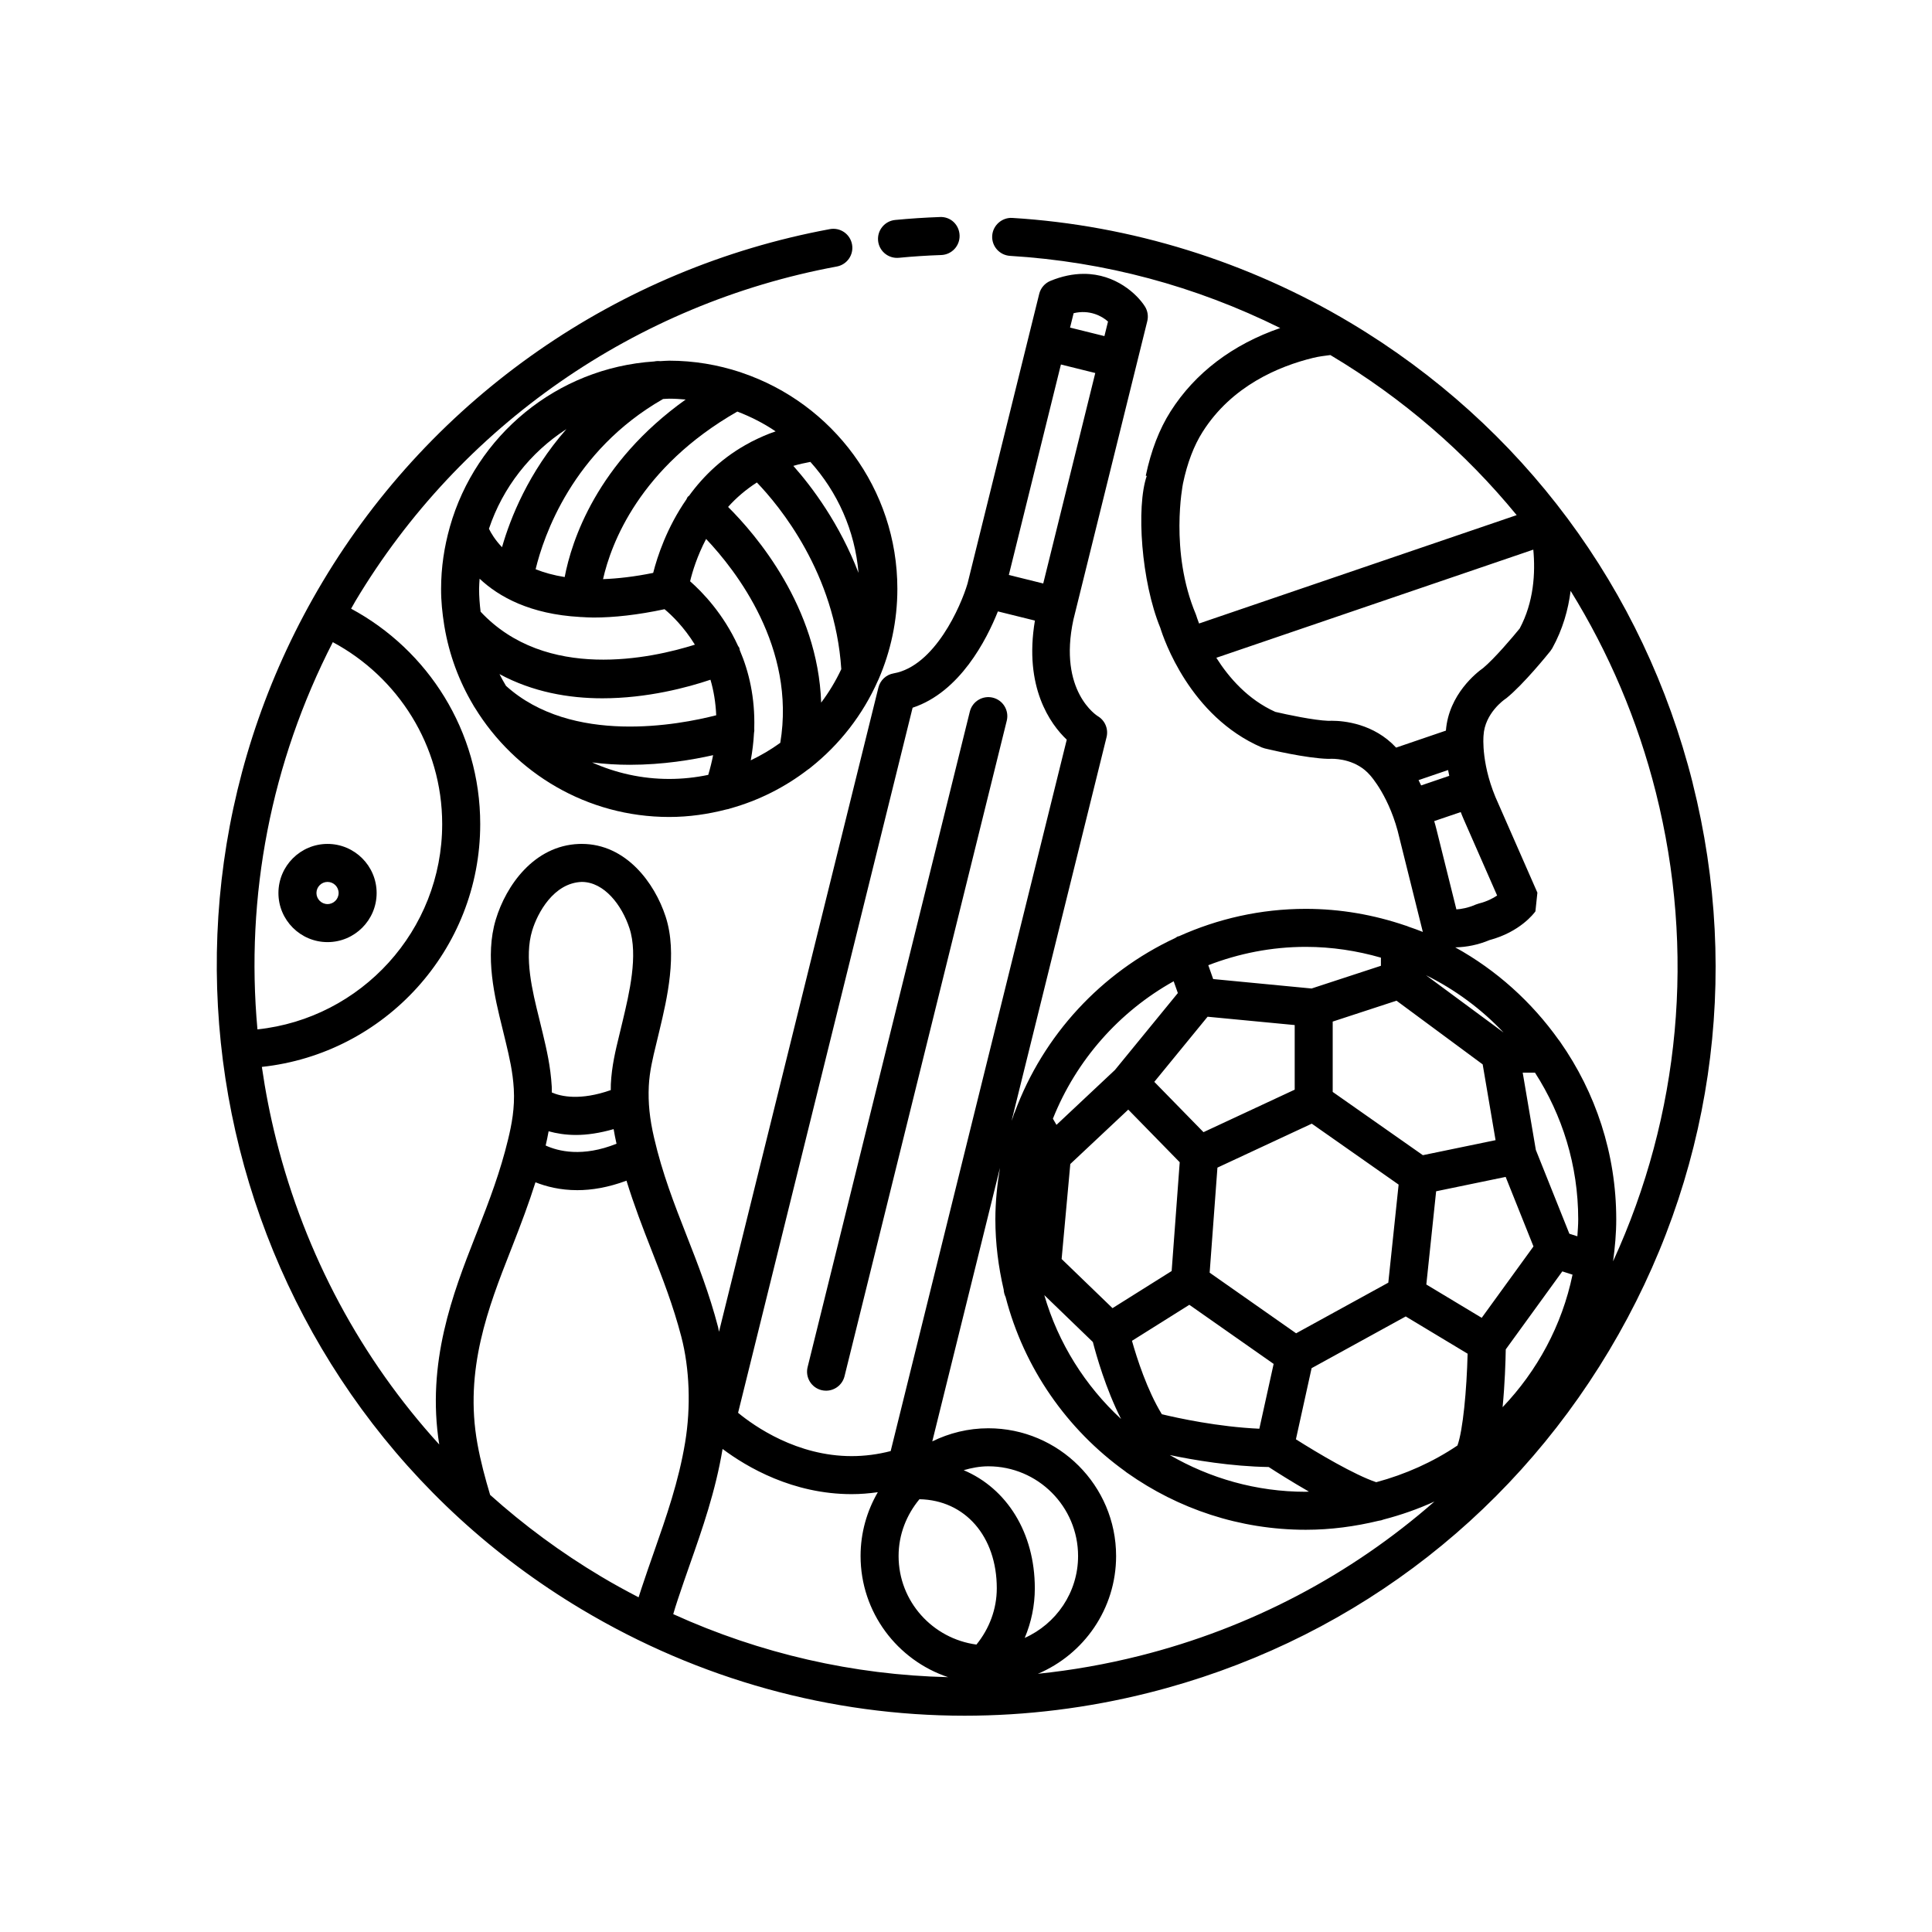 <?xml version="1.0" encoding="UTF-8"?>
<!-- Uploaded to: SVG Repo, www.svgrepo.com, Generator: SVG Repo Mixer Tools -->
<svg fill="#000000" width="800px" height="800px" version="1.1" viewBox="144 144 512 512" xmlns="http://www.w3.org/2000/svg">
 <g>
  <path d="m592.58 351.51c-12.953-51.438-45.16-94.758-90.691-121.97-27.207-16.262-58.195-25.871-89.609-27.789-2.707-0.176-5.164 1.945-5.336 4.719-0.172 2.777 1.945 5.164 4.727 5.336 25.145 1.535 49.152 8.004 71.598 19.125-12.594 4.344-22.57 11.887-29.059 22.102-2.977 4.68-5.184 10.414-6.57 17.039l0.258 0.055c-2.832 8.238-1.449 28 3.594 40.258 0.891 2.887 7.809 23.434 26.863 31.68l0.816 0.273c1.109 0.273 10.992 2.625 16.836 2.766l0.945-0.02c1.496 0 6.637 0.301 10.121 4.344 0.055 0.055 5.336 5.793 7.805 16.695l6.172 24.789 0.082 0.082c-1.266-0.52-2.562-0.957-3.859-1.414-0.289-0.145-0.578-0.238-0.891-0.324-8.281-2.812-17.113-4.402-26.336-4.402-11.992 0-23.352 2.637-33.633 7.266-0.082 0.023-0.16 0.004-0.242 0.035-0.273 0.098-0.465 0.289-0.711 0.422-19.59 9.129-34.965 25.711-42.516 46.113-0.18 0.383-0.348 0.754-0.43 1.168-0.141 0.398-0.301 0.781-0.434 1.18l25.172-101.7c0.527-2.156-0.406-4.41-2.316-5.543-0.105-0.059-10.578-6.535-6.469-25.594l19.574-79.094c0.328-1.34 0.102-2.75-0.641-3.914-2.035-3.203-7.734-8.621-16.172-8.621-2.871 0-5.848 0.625-8.848 1.859-1.484 0.609-2.594 1.891-2.977 3.449l-18.992 76.75c-1.754 5.977-8.68 21.906-19.602 23.82-1.965 0.344-3.543 1.812-4.019 3.754l-42.25 170.73c-0.098-0.398-0.141-0.84-0.242-1.234-2.312-8.871-5.356-16.656-8.305-24.18-3.32-8.48-6.453-16.48-8.66-26.012-1.18-5.082-1.605-9.305-1.395-13.688 0.188-3.871 1.074-7.492 1.93-11l0.941-3.918c1.914-8.031 4.805-20.156 1.582-30.016-2.902-8.879-10.469-19.246-22.242-19.246l-0.707 0.012c-11.945 0.438-19.348 11.062-22.051 20.027-2.961 9.801-0.266 20.68 1.699 28.625l0.973 4.004c0.902 3.789 1.832 7.707 2.098 12.246 0.297 5.082-0.559 9.473-1.527 13.457-2.047 8.453-4.816 15.793-8.227 24.512l-0.516 1.305c-5.812 14.82-12.938 33.223-9.488 54.98-20.645-22.668-35.512-50.215-43.211-80.785-1.613-6.402-2.867-12.844-3.797-19.285 32.477-3.496 57.867-30.965 57.867-64.352 0-24.672-13.875-46.129-34.215-57.078 0.387-0.676 0.746-1.359 1.145-2.023 27.785-46.48 74.281-78.797 127.57-88.656 2.734-0.508 4.543-3.133 4.035-5.875-0.508-2.734-3.125-4.543-5.875-4.035-56.133 10.387-105.12 44.43-134.39 93.395-56.18 93.992-25.418 216.16 68.57 272.35 31.207 18.652 66.102 28.215 101.53 28.215 16.27-0.004 32.656-2.016 48.84-6.09 51.438-12.953 94.758-45.16 121.97-90.695 27.219-45.527 35.078-98.938 22.129-150.38zm-360.38-37.332c17.215 9.234 28.984 27.34 28.984 48.203 0 28.234-21.484 51.504-48.957 54.418-3.238-35.363 3.598-70.715 19.973-102.62zm225.29-42.023 0.012-0.016c1.137-5.438 2.891-10.047 5.215-13.703 7.723-12.176 20.188-17.375 29.281-19.598 1.523-0.371 3.039-0.555 4.555-0.746 0.055 0.031 0.109 0.059 0.172 0.098 19.008 11.359 35.574 25.688 49.207 42.324l-84.168 28.719c-0.449-1.168-0.672-1.891-0.68-1.926l-0.195-0.559c-6.977-16.641-3.426-34.414-3.387-34.59zm39.465 62.855c-0.387 0-0.695 0.012-0.906 0.02-3.894-0.141-11.082-1.672-14.082-2.379-7.273-3.269-12.312-9.09-15.629-14.332l84.004-28.66c0.578 6.176 0.145 13.859-3.606 20.895-1.945 2.394-6.707 8.004-9.707 10.496-1.617 1.137-9.109 6.938-9.848 16.57l-13.195 4.504c-5.902-6.363-13.82-7.113-17.031-7.113zm22.977 15.73 7.824-2.672c0.086 0.492 0.207 1.02 0.316 1.535l-7.453 2.543c-0.234-0.48-0.461-0.965-0.688-1.406zm11.176 8.469c0.281 0.672 0.504 1.316 0.82 1.996l8.828 20.117c-1.113 0.754-2.711 1.586-4.863 2.125l-0.789 0.266c-2.047 0.898-3.84 1.203-5.144 1.285l-5.281-21.211c-0.176-0.777-0.398-1.457-0.598-2.188zm-22.391 177.59c-5.773-1.934-15.523-7.719-21.285-11.371l4.156-18.848 24.945-13.707 16.402 9.871c-0.238 9.609-1.238 20.348-2.695 24.328-6.488 4.379-13.77 7.641-21.523 9.727zm-65.715-98.742 13.637 13.949-2.137 28.828-15.672 9.84-13.488-13.023 2.301-25.176zm21.023-24.613 23.086 2.207v17.121l-24.172 11.262-13.035-13.332zm50.066-4.25 22.836 16.879 3.414 20.082-19.266 3.981-23.895-16.766v-18.641zm46.648 72.605c-2.793 13.461-9.371 25.523-18.535 35.121 0.598-6.109 0.785-12.125 0.84-15.32l14.988-20.668zm-36.148-22.098 18.426-3.809 7.371 18.426-13.719 18.918-14.676-8.832zm-32.957-17.918 23.016 16.148-2.734 25.988-24.434 13.418-22.91-16.066 2.062-27.84zm-39.73 77.004c-3.879-6.324-6.606-14.797-7.918-19.457l15.203-9.543 22.34 15.664-3.789 17.176c-10.98-0.492-21.672-2.836-25.836-3.84zm-18.281-19.137c0.891 3.465 3.406 12.383 7.473 20.398-9.5-8.793-16.641-20.066-20.344-32.828zm46.598 33.125c2.035 1.324 6.07 3.883 10.656 6.516-0.281 0.004-0.551 0.047-0.832 0.047-13.133 0-25.422-3.582-36.043-9.738 6.266 1.316 16.195 3.012 26.219 3.176zm81.801-61.145-2.125-0.68-8.883-22.207-3.481-20.477h3.258c7.219 11.23 11.453 24.555 11.453 38.867 0.004 1.52-0.129 3-0.223 4.496zm-40.125-69.191c7.742 3.824 14.695 8.977 20.566 15.191zm-11.941-4.652v2.16l-18.375 6.016-26.078-2.504-1.293-3.668c8.035-3.094 16.723-4.863 25.836-4.863 6.914 0.004 13.578 1.039 19.91 2.859zm-54.922 6.258 1.109 3.125-16.672 20.383-15.496 14.547-0.945-1.637c6.184-15.504 17.559-28.371 32.004-36.418zm-29.879-163.45 9.105 2.258-13.793 55.777-9.113-2.258zm12.48-11.383-0.953 3.859-9.105-2.258 0.945-3.812c4.188-1.012 7.508 0.746 9.113 2.211zm-51.785 102.34c12.551-4.137 19.629-18.062 22.602-25.523l9.812 2.43c-2.961 17.625 4.062 27.422 8.438 31.562l-46.664 188.53c-3.426 0.887-6.891 1.336-10.344 1.336-14.48 0-25.695-7.863-30.094-11.48zm1.809 209.76c12.082 0.215 20.5 9.836 20.5 23.594 0 5.496-1.961 10.695-5.391 14.922-11.613-1.559-20.633-11.43-20.633-23.461 0-5.746 2.125-10.945 5.523-15.055zm11.727-7.699c2.09-0.605 4.254-1.027 6.531-1.027 13.113 0 23.785 10.664 23.785 23.781 0 9.672-5.828 17.98-14.141 21.699 1.738-4.121 2.676-8.574 2.676-13.156-0.004-14.777-7.453-26.469-18.852-31.297zm-63.898-5.629c6.453 4.836 18.617 11.98 34.215 11.98 2.309 0 4.621-0.191 6.926-0.516-2.887 4.977-4.57 10.746-4.57 16.902 0 14.949 9.75 27.641 23.207 32.117-25.059-0.59-49.75-6.211-72.852-16.703 0.348-1.215 0.727-2.414 1.109-3.566l0.176-0.535c0.988-2.988 2.019-5.93 3.047-8.871 3.387-9.641 6.883-19.629 8.742-30.809zm-46.102-84.184c2.035 0.559 4.43 0.977 7.269 0.977 2.891 0 6.242-0.48 9.961-1.547 0.207 1.254 0.473 2.551 0.766 3.871-9.008 3.621-15.461 1.996-18.777 0.473 0.281-1.191 0.543-2.449 0.781-3.773zm-4.348-53.203c1.41-4.656 5.684-12.609 13.121-12.879 5.969 0 10.66 6.176 12.66 12.297 2.344 7.152-0.055 17.211-1.805 24.551l-0.926 3.859c-0.926 3.785-1.98 8.074-2.211 12.914-0.023 0.52-0.004 1.027-0.016 1.547-8.055 2.836-13.195 1.707-15.629 0.629-0.012-0.52 0.02-0.996-0.012-1.527-0.312-5.426-1.395-9.98-2.352-14.008l-0.992-4.09c-1.785-7.195-4.008-16.145-1.84-23.293zm-11.148 149.57c-1.309-4.383-2.516-8.832-3.367-13.547-3.57-19.664 2.977-36.371 8.758-51.105l0.516-1.316c2.332-5.965 4.352-11.332 6.106-16.879 2.848 1.125 6.551 2.086 11.082 2.086 3.812 0 8.191-0.707 13.039-2.516 2.004 6.492 4.312 12.488 6.594 18.305 2.969 7.582 5.773 14.746 7.934 23.043 2.203 8.438 2.57 18.656 1.012 28.031-1.719 10.348-4.926 19.504-8.316 29.195-1.047 2.996-2.102 5.992-3.102 9.035l-0.176 0.523c-0.238 0.719-0.488 1.508-0.734 2.281-3.352-1.742-6.676-3.551-9.941-5.508-10.598-6.32-20.418-13.574-29.402-21.629zm172.14 42.637c-8.949 2.254-17.961 3.836-26.98 4.766 12.168-5.141 20.727-17.191 20.727-31.207 0-18.668-15.191-33.855-33.859-33.855-5.336 0-10.363 1.273-14.855 3.477l17.941-72.488c-0.742 4.449-1.223 8.977-1.223 13.633 0 6.418 0.812 12.645 2.207 18.641 0.039 0.672 0.203 1.328 0.504 1.941 4.887 18.871 16.273 35.117 31.68 46.195 0.176 0.188 0.418 0.312 0.629 0.473 13.387 9.438 29.668 15.027 47.254 15.027 6.644 0 13.082-0.883 19.277-2.379 0.473-0.059 0.918-0.16 1.344-0.344 4.664-1.211 9.16-2.797 13.469-4.762-22.16 19.422-48.723 33.48-78.113 40.883zm125.45-104.54c0.5-3.652 0.84-7.344 0.84-11.129 0-17.469-5.512-33.656-14.832-46.984-0.137-0.176-0.238-0.379-0.395-0.527-7.184-10.102-16.539-18.539-27.438-24.562 3.043-0.055 6.098-0.68 9.098-1.934 8.051-2.152 11.75-7.047 12.148-7.609l0.523-4.957-10.309-23.492c-4.672-10.031-3.996-17.805-3.965-18.133 0.309-5.965 5.629-9.602 5.648-9.617l0.438-0.316c4.551-3.688 10.926-11.594 11.645-12.484l0.48-0.715c2.793-5.047 4.238-10.254 4.867-15.219 10.102 16.32 17.766 34.25 22.586 53.395 10.574 42.031 6.477 85.441-11.336 124.29z"/>
  <path d="m381.71 212.34c0.16 0 0.324-0.004 0.488-0.02 3.691-0.359 7.477-0.605 11.246-0.734 2.781-0.102 4.953-2.434 4.856-5.215-0.098-2.781-2.344-4.992-5.215-4.856-3.969 0.141-7.961 0.402-11.848 0.777-2.769 0.266-4.801 2.731-4.535 5.496 0.246 2.602 2.438 4.551 5.008 4.551z"/>
  <path d="m407.12 328.89c-2.707-0.66-5.43 0.977-6.102 3.68l-42.992 173.73c-0.672 2.699 0.977 5.43 3.68 6.102 0.406 0.102 0.816 0.145 1.215 0.145 2.262 0 4.316-1.535 4.887-3.828l42.996-173.73c0.664-2.695-0.98-5.426-3.684-6.098z"/>
  <path d="m261.71 309.6c0.035 0.137 0.02 0.277 0.066 0.414 1.254 7.5 3.879 14.523 7.633 20.828 0.102 0.246 0.277 0.453 0.418 0.684 10.641 17.348 29.727 28.98 51.523 28.98 5.238 0 10.293-0.742 15.145-1.996 0.363-0.059 0.715-0.137 1.055-0.273 7.559-2.106 14.504-5.637 20.566-10.305 0.273-0.172 0.523-0.348 0.762-0.57 7.652-6.082 13.793-13.957 17.789-23.004 0.055-0.125 0.133-0.238 0.176-0.367 3.184-7.352 4.969-15.441 4.969-23.945 0-26.551-17.219-49.105-41.059-57.211-0.188-0.07-0.359-0.152-0.551-0.203-5.941-1.953-12.262-3.047-18.848-3.047-0.805 0-1.594 0.09-2.394 0.121-0.523-0.055-1.043-0.035-1.57 0.082-25.879 1.688-47.34 19.688-54.168 43.828 0 0.016-0.012 0.031-0.012 0.051-1.473 5.219-2.316 10.699-2.316 16.383-0.016 3.258 0.32 6.43 0.816 9.551zm58.004-59.859c0.543-0.016 1.078-0.086 1.633-0.086 1.473 0 2.922 0.098 4.363 0.223-23.582 16.832-30.238 37.465-32.066 47.047-2.957-0.473-5.508-1.195-7.699-2.074 2.086-8.66 9.707-31.352 33.77-45.109zm29.836 8.574c-2.211 0.746-4.242 1.656-6.184 2.637-0.207 0.086-0.395 0.195-0.586 0.312-7.078 3.723-12.324 8.82-16.172 14.121-0.102 0.102-0.23 0.145-0.324 0.258-0.18 0.211-0.246 0.473-0.383 0.707-5.195 7.492-7.707 15.148-8.801 19.473-4.969 1.012-9.352 1.508-13.289 1.656 2.121-9.41 9.664-29.605 35.59-44.41 3.594 1.379 7.004 3.117 10.148 5.246zm21.965 37.508c-5.023-13.039-12.262-22.707-17.27-28.359 1.426-0.422 2.938-0.766 4.516-1.055 7.148 7.953 11.812 18.152 12.754 29.414zm-20.73 45.027c-2.453 1.777-5.074 3.324-7.828 4.641 0.453-2.484 0.734-4.871 0.855-7.176 0.098-0.441 0.109-0.887 0.074-1.355 0.223-8.055-1.395-14.941-3.836-20.652-0.059-0.215-0.047-0.441-0.141-0.66-0.074-0.172-0.211-0.281-0.301-0.434-3.883-8.523-9.43-14.273-12.723-17.168 0.621-2.586 1.875-6.707 4.242-11.215 7.922 8.355 23.863 28.797 19.656 54.02zm-72.695-15.094c-0.609-1.02-1.184-2.051-1.719-3.113 8.816 4.762 18.367 6.414 27.25 6.414 11.957 0 22.66-2.902 28.66-4.922 0.836 2.832 1.371 5.977 1.523 9.418-9.855 2.539-38.238 7.961-55.715-7.797zm19.59-18.254c0.023 0 0.047 0.016 0.07 0.016 0.07 0 0.141 0.004 0.211 0.004 0.016 0 0.023-0.004 0.039-0.004 1.078 0.055 2.121 0.137 3.269 0.137 5.465 0 11.75-0.695 18.844-2.207 1.895 1.578 5.144 4.707 8.035 9.395-11.438 3.621-39.438 9.809-56.785-8.734-0.242-1.996-0.402-4.004-0.402-6.062 0-0.906 0.09-1.789 0.137-2.684 5.117 4.824 13.445 9.41 26.582 10.141zm3.223 38.551c3.402 0.434 6.762 0.625 10.004 0.625 8.793 0 16.621-1.32 22.07-2.551-0.324 1.684-0.754 3.426-1.285 5.223-3.344 0.699-6.801 1.078-10.348 1.078-7.281 0.004-14.188-1.582-20.441-4.375zm60.715-15.855c-0.871-25.363-17.242-44.465-24.668-51.855 2.102-2.363 4.648-4.559 7.629-6.481 6.016 6.258 20.723 24.059 22.371 49.473-1.477 3.148-3.262 6.109-5.332 8.863zm-67.516-72.477c-10.047 11.457-14.848 23.555-17.062 31.293-1.832-1.918-2.902-3.719-3.465-4.887 3.664-10.961 10.984-20.246 20.527-26.406z"/>
  <path d="m230.8 393.67c7.176 0 13.012-5.84 13.012-13.012 0-7.176-5.84-13.012-13.012-13.012-7.176 0-13.012 5.84-13.012 13.012-0.004 7.172 5.836 13.012 13.012 13.012zm0-15.953c1.621 0 2.938 1.32 2.938 2.938s-1.32 2.938-2.938 2.938c-1.617 0-2.938-1.32-2.938-2.938 0-1.621 1.32-2.938 2.938-2.938z"/>
 </g>
</svg>
